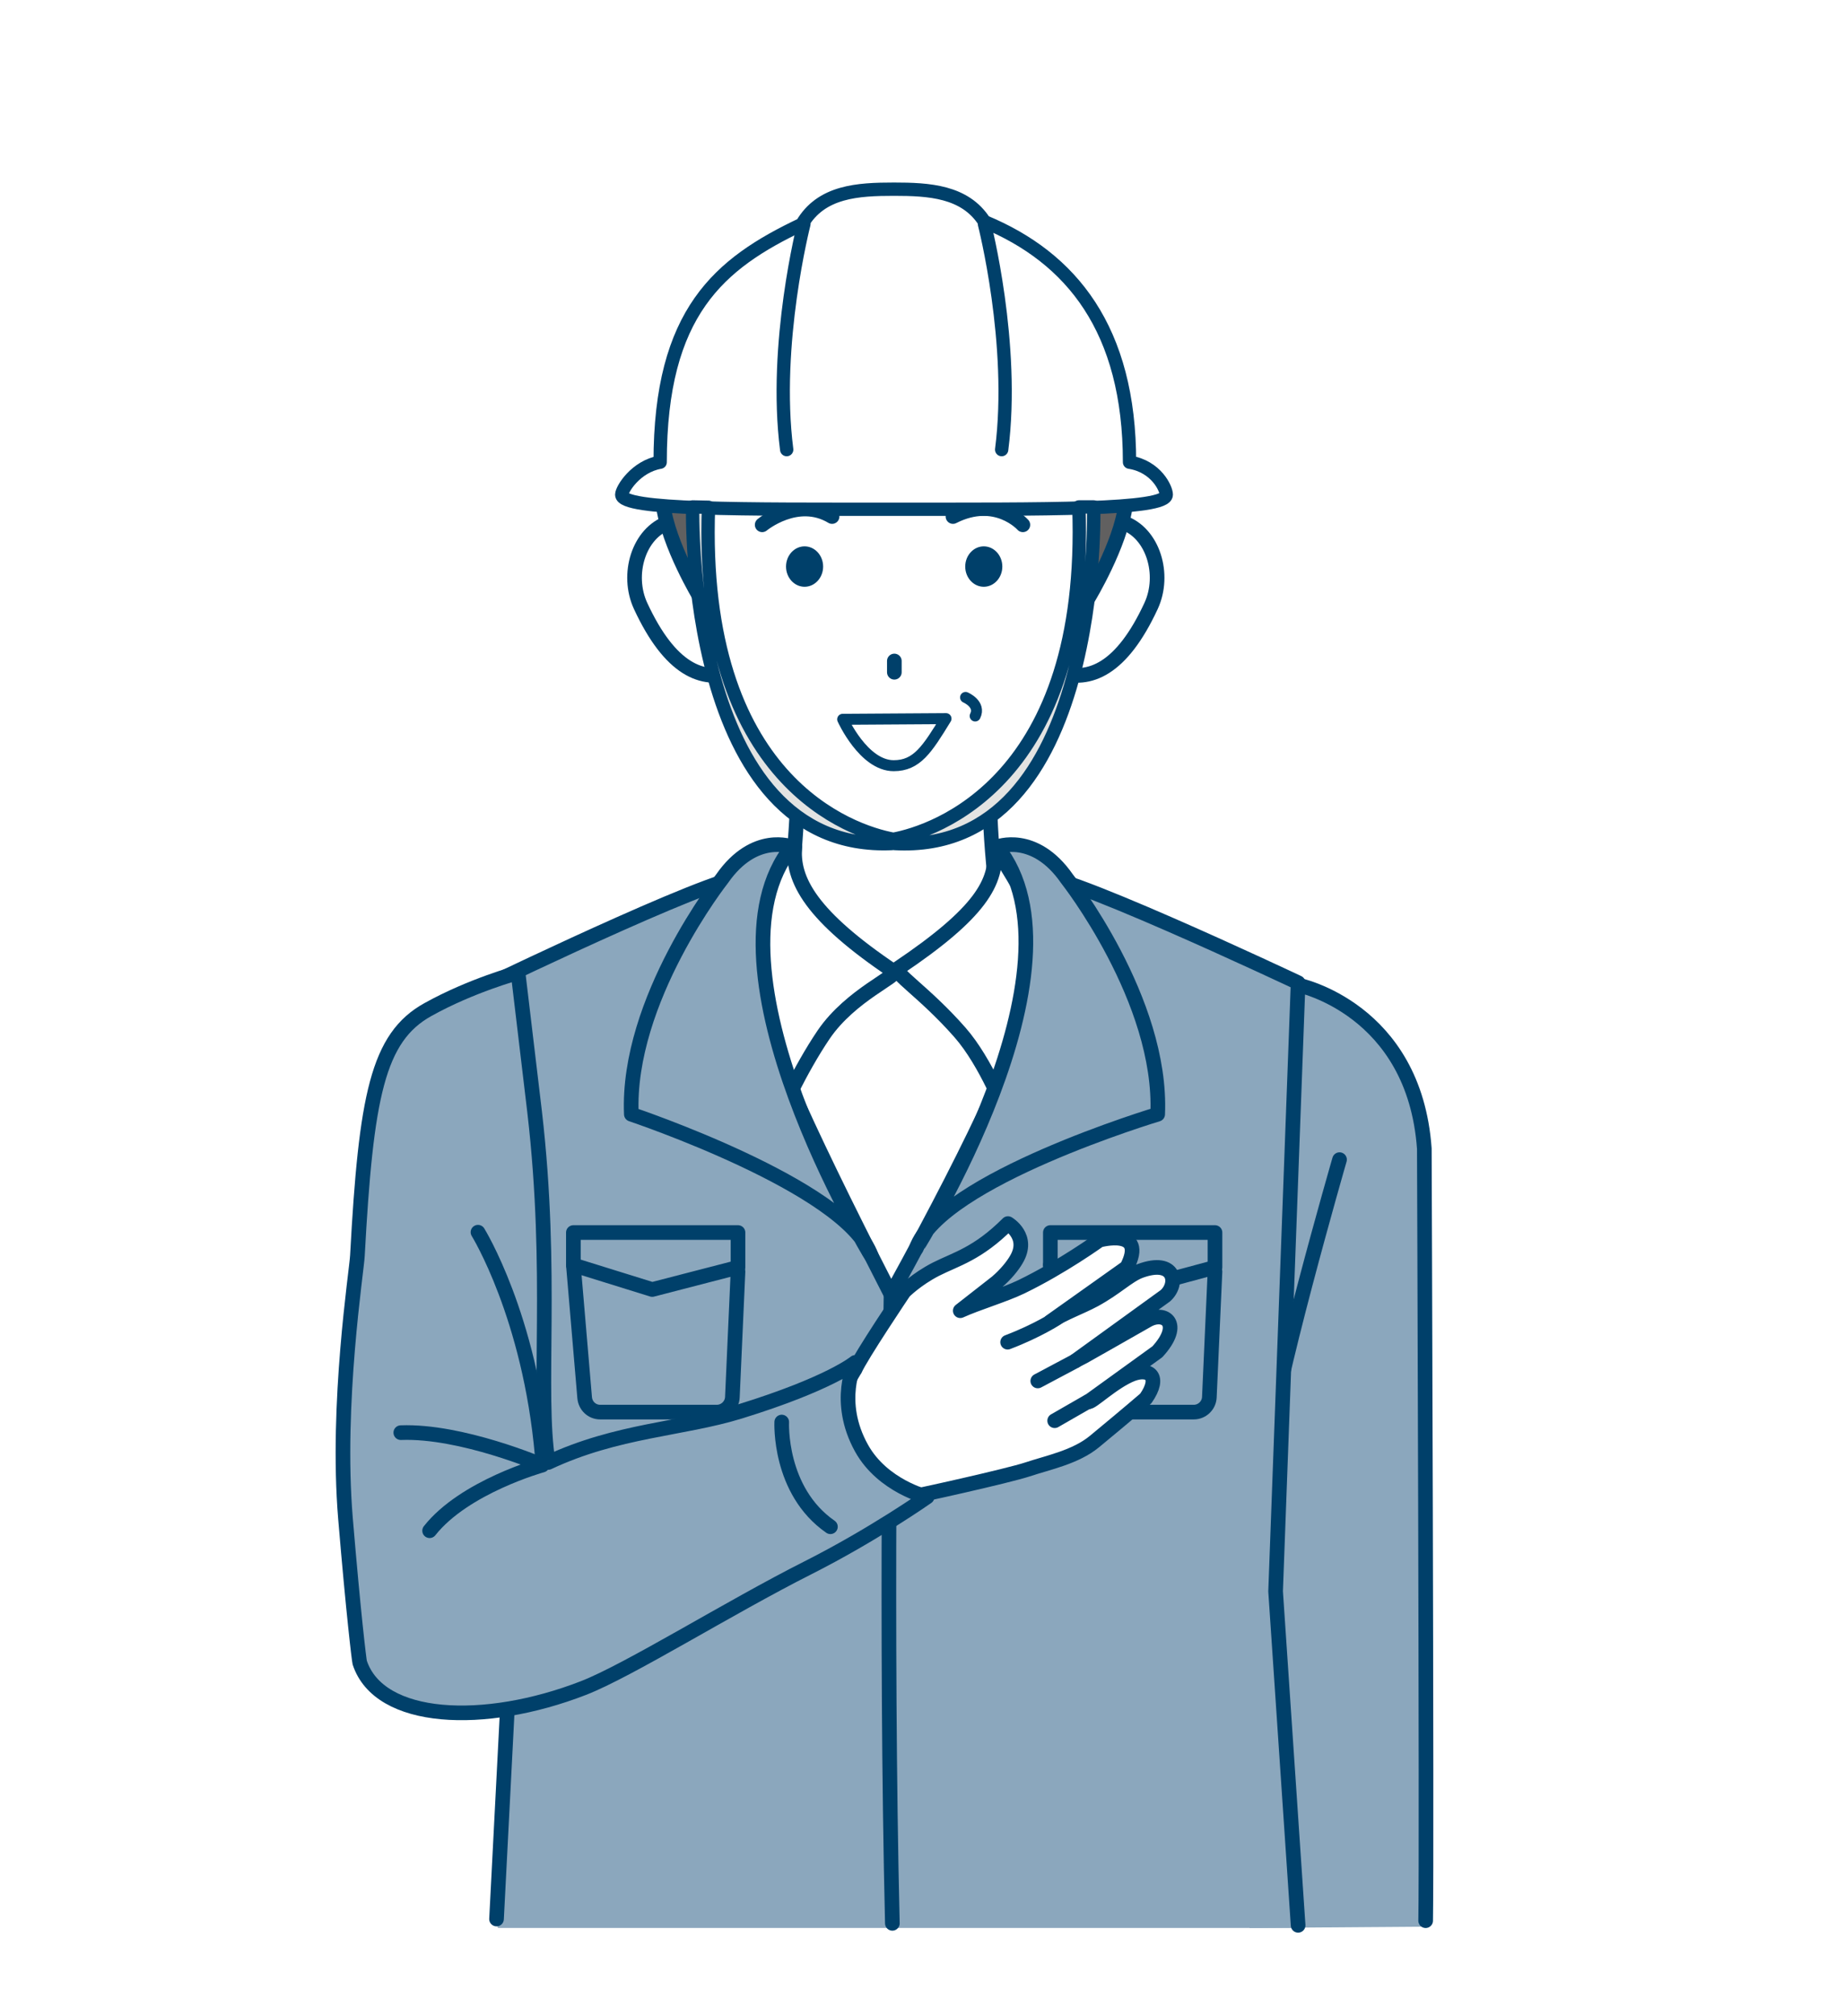 <?xml version="1.0" encoding="utf-8"?>
<!-- Generator: Adobe Illustrator 27.4.1, SVG Export Plug-In . SVG Version: 6.00 Build 0)  -->
<svg version="1.1" id="レイヤー_1" xmlns="http://www.w3.org/2000/svg" xmlns:xlink="http://www.w3.org/1999/xlink" x="0px"
	 y="0px" viewBox="0 0 557 608.5" style="enable-background:new 0 0 557 608.5;" xml:space="preserve">
<style type="text/css">
	.st0{fill:#FFFFFF;}
	.st1{fill:#8BA7BD;}
	.st2{fill:none;stroke:#00406A;stroke-width:4.419;stroke-linecap:round;stroke-linejoin:round;stroke-miterlimit:10;}
	.st3{fill:#FFFFFF;stroke:#00406A;stroke-width:4.419;stroke-linecap:round;stroke-linejoin:round;stroke-miterlimit:10;}
	.st4{fill:#8BA7BD;stroke:#00406A;stroke-width:4.419;stroke-linecap:round;stroke-linejoin:round;stroke-miterlimit:10;}
	.st5{fill:none;stroke:#00406A;stroke-width:3.314;stroke-linecap:round;stroke-linejoin:round;stroke-miterlimit:10;}
	.st6{fill:#00406A;}
	.st7{fill:#FFFFFF;stroke:#00406A;stroke-width:3.314;stroke-linecap:round;stroke-linejoin:round;stroke-miterlimit:10;}
	.st8{fill:#616060;stroke:#00406A;stroke-width:4.419;stroke-linecap:round;stroke-linejoin:round;stroke-miterlimit:10;}
	.st9{fill:#FFFFFF;stroke:#00406A;stroke-width:4.019;stroke-linecap:round;stroke-linejoin:round;stroke-miterlimit:10;}
	.st10{fill:none;stroke:#00406A;stroke-width:4.019;stroke-linecap:round;stroke-linejoin:round;stroke-miterlimit:10;}
	.st11{fill:#E2E3E2;stroke:#00406A;stroke-width:4.019;stroke-linecap:round;stroke-linejoin:round;stroke-miterlimit:10;}
</style>
<rect y="0" class="st0" width="557" height="608.5"/>
<g>
	<g>
		<g>
			<path class="st1" d="M431.3,581.5c0.8-22.7,0-76.8,0-96.2c0-94.9-0.7-136.2-0.7-136.2c-1.7-46.9-39.8-53-39.8-53L380,420.7
				l-6,83.3l3.2,77.9L431.3,581.5z"/>
			<path class="st2" d="M430.4,579.7c0.4-21.7-0.4-233-0.4-233c-3-42.3-38.1-49.4-38.1-49.4L380,420l-5.9,83.3l1.7,47"/>
		</g>
		<path class="st2" d="M404.4,350c0,0-20.5,70.9-21.7,89.3"/>
		<g>
			<path class="st3" d="M269,476.2c-51.5-80.5-43.2-213.5-43.2-213.5h86.4C312.2,262.7,320.5,395.7,269,476.2z"/>
			<path class="st3" d="M231.3,302.9c12.3-37,9.5-90.3,9.5-90.3h58.5c0,0-4.3,50.8,8.9,90.3"/>
			<path class="st1" d="M150.3,581.9h241.6l0.1-0.2l-6.8-100.8l6.8-183.7c0,0-78.4-37-78.7-31.5c-1.5,24.4,12.7,21.7-44.2,125
				c-57.4-112-41.8-100.5-43.3-124.9c-0.3-5.5-76.7,31.3-76.7,31.3l6.1,183.8l-6.1,94.3L150.3,581.9z"/>
			<path class="st2" d="M149.9,579.2l5.1-98.9L149,296.5c0,0,76.4-36.8,76.7-31.3c1.5,24.4-14.1,13.5,43.3,125.5
				c56.9-103.4,42.7-101.2,44.2-125.6c0.3-5.5,78.7,31.5,78.7,31.5l-6.8,183.7l6.8,100.8"/>
			<path class="st2" d="M269,390.8c0,0-1.7,102.1,0.4,189.7"/>
			<g>
				<polygon class="st2" points="222.8,372 173.1,372 173.1,381.8 196.9,389.2 222.8,382.5 				"/>
				<path class="st2" d="M222.8,383.8l-1.7,37.9c-0.1,2.5-2.2,4.5-4.7,4.5h-35.2c-2.5,0-4.5-1.9-4.7-4.4l-3.4-40"/>
			</g>
			<g>
				<polygon class="st2" points="366.8,372 317.1,372 317.1,381.8 341.9,389.2 366.8,382.5 				"/>
				<path class="st2" d="M366.8,383.8l-1.7,37.9c-0.1,2.5-2.2,4.5-4.7,4.5h-35.2c-2.5,0-4.5-1.9-4.7-4.4l-3.4-40"/>
			</g>
			<path class="st3" d="M311.3,274.6c0.3-0.8-11.2-20-11.1-18.7c1.1,10.3-4.3,19.7-29,36.3c-1.9,1.3,7.8,7.1,18.6,19.4
				c8,9.1,13.9,24.7,13.9,24.7C317.4,302.9,311.3,274.6,311.3,274.6z"/>
			<path class="st3" d="M226.3,269.8C226,269,240.1,254,240,255.3c-1.1,10.3,5.1,21.3,29.8,37.9c1.8,1.2-12.9,7-21.1,19
				c-7.4,10.9-13.2,24.2-13.2,24.2C222.2,301.9,226.3,269.8,226.3,269.8z"/>
			<path class="st4" d="M239.1,255.6c0,0-11.3-4.5-21.1,9.6c0,0-28.9,36.6-27.4,71.1c0,0,65.1,21.8,72.4,42.7
				C263,379,209.9,291.8,239.1,255.6z"/>
			<path class="st4" d="M301,255.6c0,0,11.3-4.5,21.1,9.6c0,0,28.9,36.6,27.4,71.1c0,0-65.6,19.7-72.9,40.5
				C276.6,376.8,330.2,291.8,301,255.6z"/>
		</g>
		<g>
			<g>
				<path class="st3" d="M220.2,172.7c3.3,9.9,10.2,27.2,1.1,30.2c-9.2,3.1-19-0.8-27.9-20c-4.4-9.5-0.6-22.1,8.5-25.2
					C211.1,154.6,216.9,162.7,220.2,172.7z"/>
				<path class="st3" d="M320.7,172.7c-3.3,9.9-10.2,27.2-1.1,30.2c9.2,3.1,19-0.8,27.9-20c4.4-9.5,0.6-22.1-8.5-25.2
					C329.8,154.6,324,162.7,320.7,172.7z"/>
				<path class="st0" d="M331.6,140.4c-0.9,54.6-12.6,113-61.7,113c-52.2,0-61.7-66-61.7-113c0-47,29.3-80.1,63.3-80.1
					S332.4,93.4,331.6,140.4z"/>
				<path class="st5" d="M291.5,210.5c0,0,4.7,2,2.9,5.6"/>
				<g>
					<ellipse class="st6" cx="297" cy="171" rx="5.6" ry="6.1"/>
					<ellipse class="st6" cx="242.9" cy="171" rx="5.6" ry="6.1"/>
				</g>
				<path class="st2" d="M230.1,158.4c0,0,10.6-8.8,21.1-2.5"/>
				<path class="st2" d="M308.8,158.4c0,0-8.1-9.1-21.1-2.5"/>
				<line class="st2" x1="270" y1="199.5" x2="270" y2="202.9"/>
				<path class="st7" d="M285.6,216.9c-5.7,9.3-8.8,14.2-15.8,14.2c-9.1,0-15.4-14-15.4-14L285.6,216.9z"/>
			</g>
			<g>
				<path class="st8" d="M210.2,148.1c0,6.3,1.2,32.3,1.2,32.3s-9.7-16-11.2-28.1c-0.7-6.2,1.4-15.7,4.5-15.7
					C207.8,136.7,210.2,141.8,210.2,148.1z"/>
				<path class="st8" d="M329.8,148.1c0,6.3-1.2,32.3-1.2,32.3s9.7-16,11.2-28.1c0.7-6.2-1.4-15.7-4.5-15.7S329.8,141.8,329.8,148.1
					z"/>
			</g>
		</g>
		<g>
			<g>
				<path class="st3" d="M346.4,398.5c-6.8,3.9-19.2,10.9-19.2,10.9l-2.5,1.3l27.1-19.6c4.1-3.6,3-11.4-7.6-7.5
					c-3.7,1.4-7.2,5.1-13.8,8.7c-4.3,2.3-8.8,3.8-13.3,6.6l23.1-16.4c6.3-12.2-8.3-8.2-8.3-8.2s-11.2,8.1-23.6,14.1
					c-5.2,2.5-13.1,4.8-18.4,7.2l11-8.6c2.7-2.3,4.8-4.9,5.9-6.8c4.2-7-2.5-10.9-2.5-10.9c-9.2,9.2-15.7,10.7-21.8,13.8
					c-6,3.1-9.6,6.8-9.6,6.8s-13.1,19.5-14.8,23.5c-0.6,0.7-3.5,6.7-7.1,9.4c-5,3.6-11,4-11,4s3.4,31.1,9.1,31.1
					c6.4,0,15.3-4.2,22.4-5.4c4.8-0.8,33-7.1,38.7-9c6.3-2.1,14.5-3.7,20.2-8.4c10.3-8.5,15.5-13,15.5-13c4.6-6.6,1.2-9.3-4-7.4
					c-5.9,2.3-12.5,8.9-13.4,8.4l20.9-15.1C357.2,399.5,351.6,395.5,346.4,398.5z"/>
				<path class="st2" d="M319.1,397.8c0,0-5.7,3.8-14.9,7.3"/>
				<line class="st2" x1="324.6" y1="410.8" x2="313.3" y2="416.8"/>
				<line class="st2" x1="328.5" y1="423" x2="318.4" y2="428.8"/>
			</g>
			<path class="st4" d="M260.1,437.1c-7.9-14.2-1.9-25.9-1.9-25.9s-7.6,6.4-34.8,14.8c-17.5,5.4-37,5.6-57.9,15.4
				c-3.4-21.1,1.6-56.8-4.1-105.8l-5-42c0,0-14.1,3.8-27.2,11.1c-15.2,8.4-18.7,26.2-21.3,74.3c-0.2,4.4-6.5,44.6-3.6,79.3
				c2.4,28.7,4.1,42.7,4.3,43.5c5.9,17.9,37.6,19.3,67.5,7.7c13.7-5.3,44-24.3,67.8-36.3c19.8-10,36-21.4,36-21.4
				S266.5,448.6,260.1,437.1z"/>
			<path class="st2" d="M236,429.2c0,0-1,20.7,14.7,31.6"/>
			<path class="st2" d="M144.3,371.9c0,0,15.7,25.3,19.4,67.5"/>
			<path class="st2" d="M129.7,462c10.5-13.3,34-19.8,34-19.8s-24.4-10.5-42.7-9.8"/>
		</g>
	</g>
	<g>
		<g>
			<path class="st9" d="M341,139.5c0-40.1-17.5-61.7-43.8-72.6c-5.9-9.2-16.8-9.8-27.3-9.8c-10.9,0-22,0.6-27.8,10.6
				c-24.9,11.8-42.8,26.5-42.8,71.8c-7.4,1.3-11.6,8.2-11.6,9.8c0,4.7,36.8,4.4,82.2,4.4c45.4,0,82.2,0.3,82.2-4.4
				C352.1,147.5,349.1,140.8,341,139.5z"/>
			<g>
				<path class="st10" d="M242.7,67.6c0,0-9.3,36.2-5.2,68.1"/>
				<path class="st10" d="M297.2,67.6c0,0,9.3,36.2,5.2,68.1"/>
			</g>
		</g>
		<path class="st11" d="M330.2,153h-4.5c3,82.7-43.6,98-56,100.3c-12.5-2.3-58.8-17.5-55.8-100.2l-4.8-0.1c0,0-2.4,104.5,60.2,101.6
			l0.4-0.1l0.4,0.1C333,258.1,330.2,153,330.2,153z"/>
	</g>
</g>
</svg>
